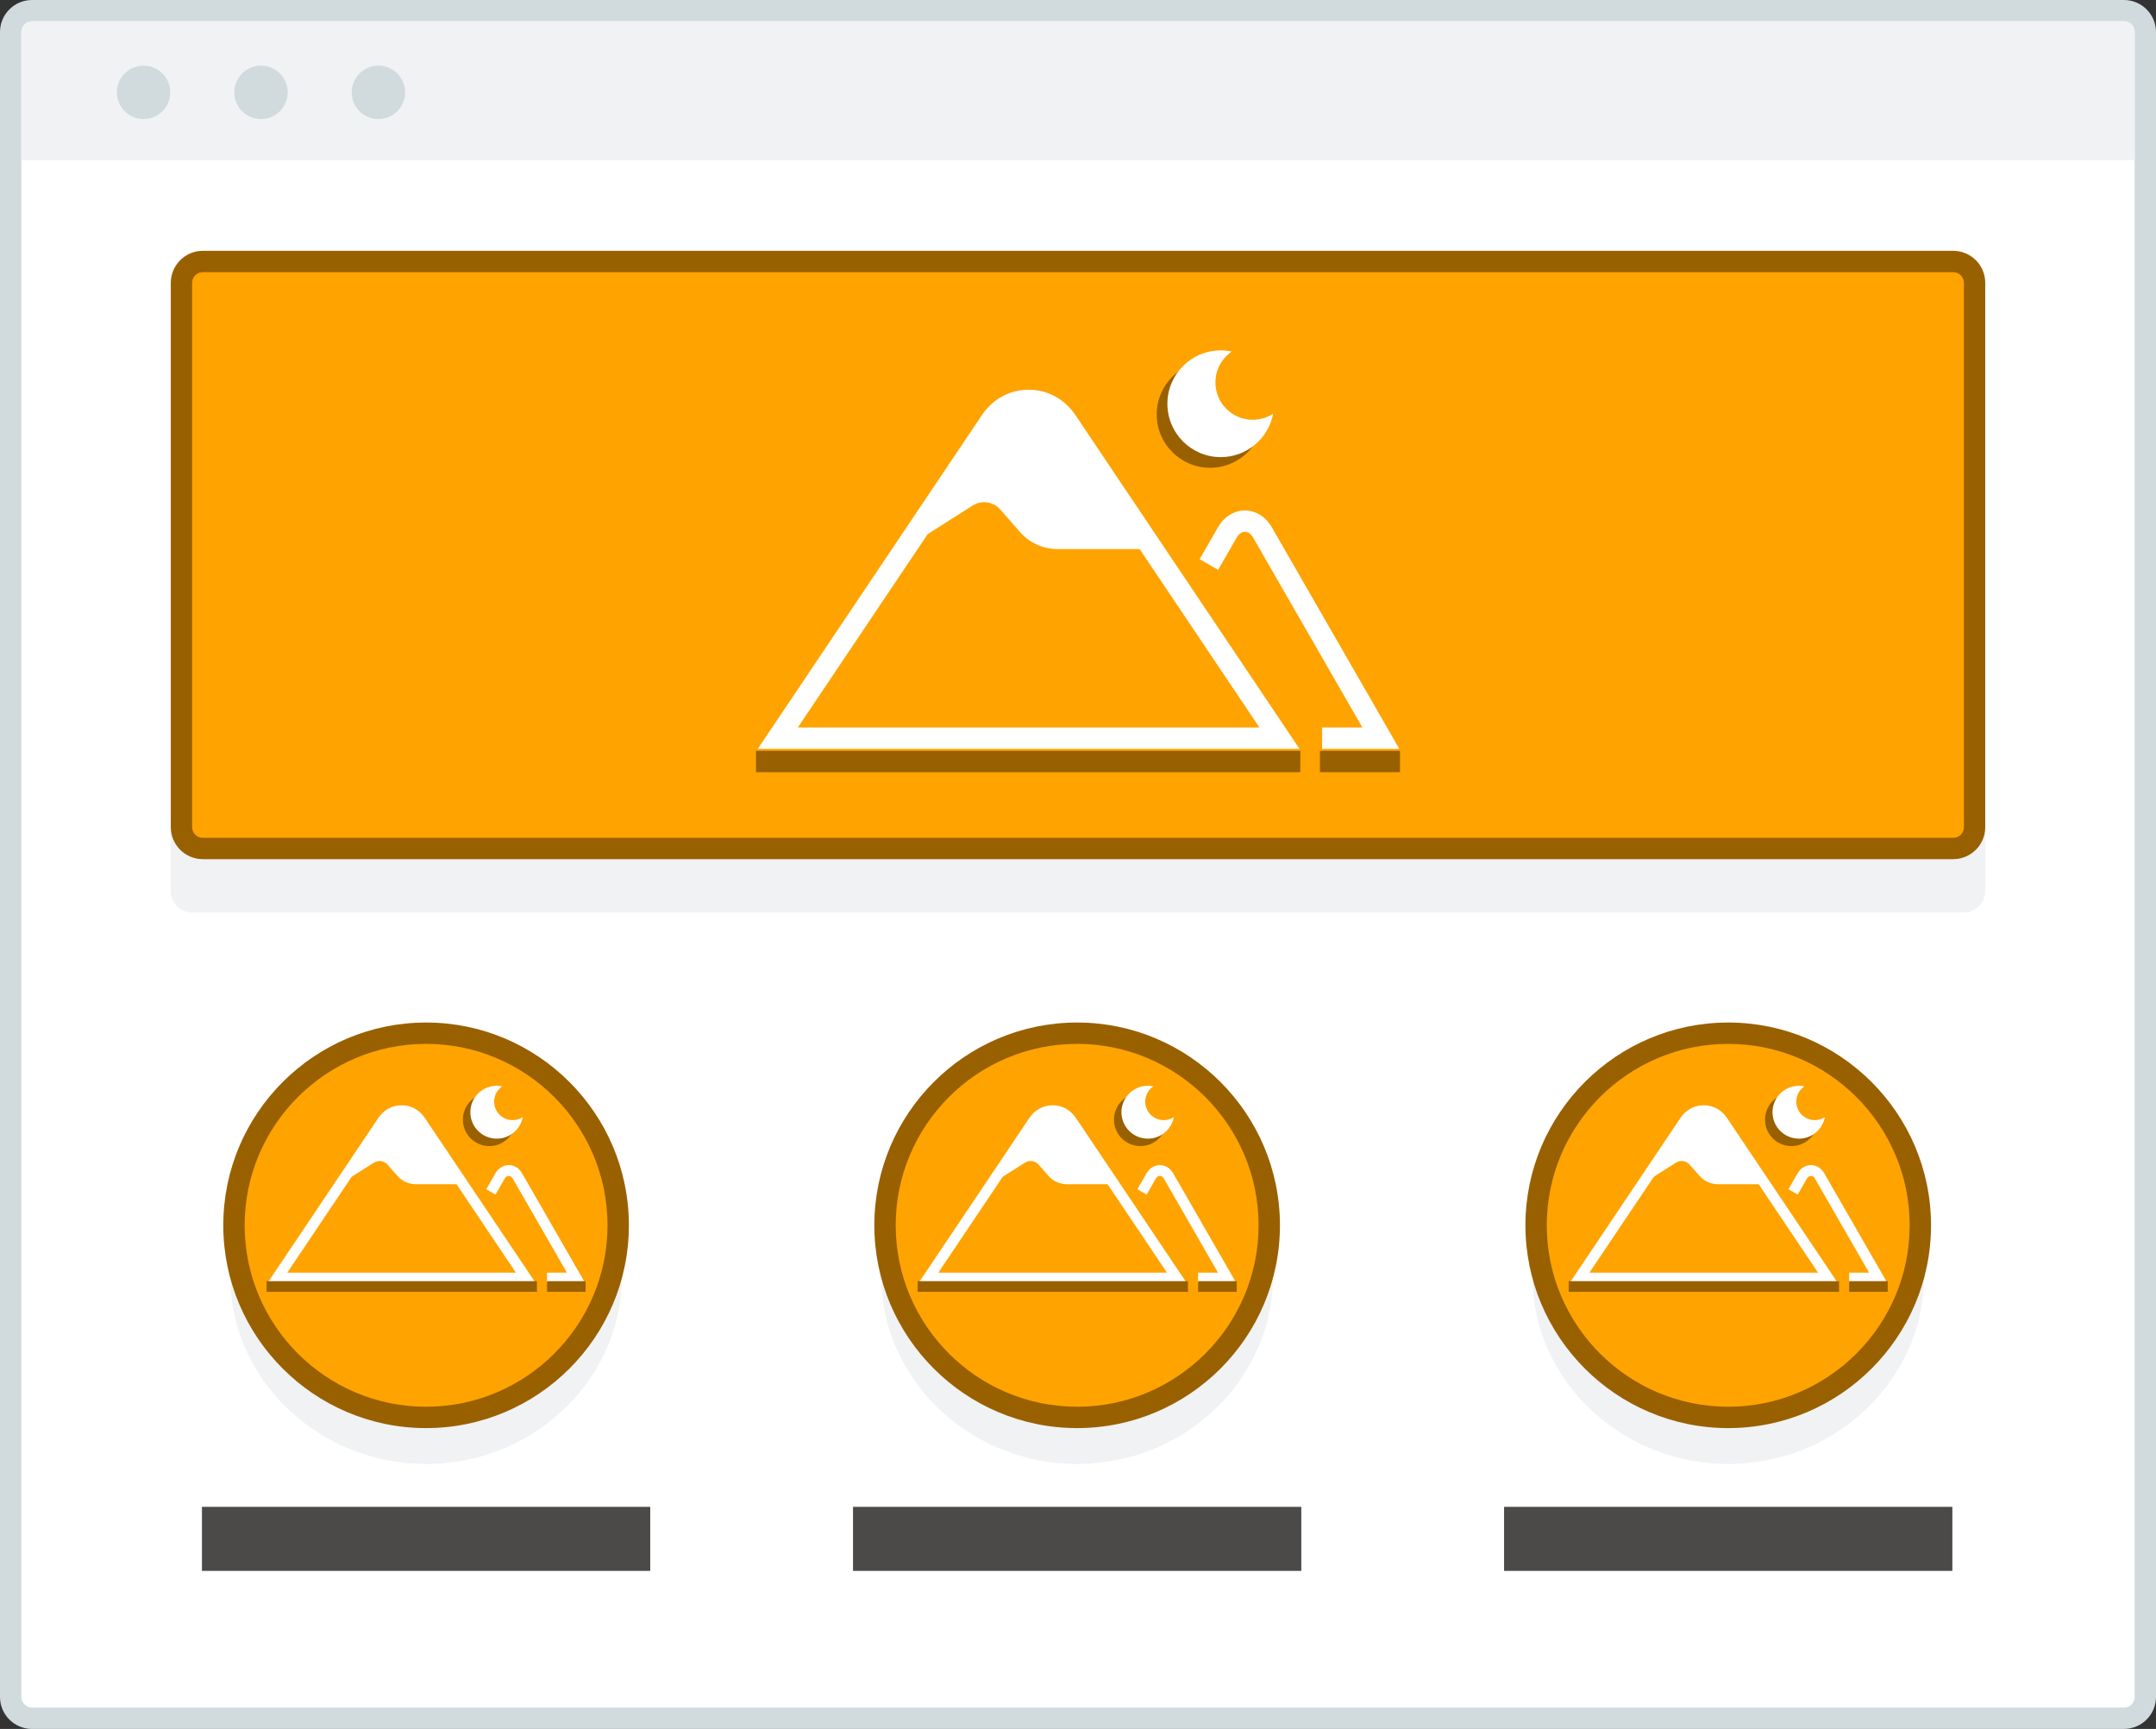 <?xml version="1.0" encoding="UTF-8" standalone="no"?><svg xmlns="http://www.w3.org/2000/svg" xmlns:svg="http://www.w3.org/2000/svg" width="71.261mm" height="57.15mm" viewBox="0 0 71.261 57.15" version="1.1" id="svg1"><rect x="0" y="0" width="71.261" height="57.15" fill="#333333" stroke="none"/><defs id="defs1"/><g id="layer1" transform="translate(-48.948,-90.223)"><path id="path360" d="M 119.151,147.02 H 50.006 c -0.39,0 -0.706,-0.316 -0.706,-0.706 V 91.281 c 0,-0.389 0.316,-0.706 0.706,-0.706 H 119.151 c 0.389,0 0.706,0.316 0.706,0.706 v 55.033 c 0,0.39 -0.316,0.706 -0.706,0.706" style="fill:#ffffff;fill-opacity:1;fill-rule:nonzero;stroke:none;stroke-width:0.035"/><path id="path361" d="m 50.006,90.928 c -0.194,0 -0.353,0.158 -0.353,0.353 v 55.033 c 0,0.195 0.158,0.353 0.353,0.353 H 119.151 c 0.194,0 0.353,-0.158 0.353,-0.353 V 91.281 c 0,-0.194 -0.158,-0.353 -0.353,-0.353 z M 119.151,147.373 H 50.006 c -0.584,0 -1.058,-0.475 -1.058,-1.058 V 91.281 c 0,-0.583 0.475,-1.058 1.058,-1.058 H 119.151 c 0.583,0 1.058,0.475 1.058,1.058 v 55.033 c 0,0.584 -0.475,1.058 -1.058,1.058" style="fill:#d1dadd;fill-opacity:1;fill-rule:nonzero;stroke:none;stroke-width:0.035"/><path id="path362" d="m 49.653,95.515 v -4.24 c 0,-0.195 0.158,-0.353 0.353,-0.353 H 119.151 c 0.195,0 0.353,0.158 0.353,0.353 v 4.24 H 80.559 49.653" style="fill:#f0f2f3;fill-opacity:1;fill-rule:nonzero;stroke:none;stroke-width:0.035"/><path id="path363" d="m 54.575,93.276 c 0,0.487 -0.395,0.882 -0.882,0.882 -0.487,0 -0.882,-0.395 -0.882,-0.882 0,-0.487 0.395,-0.882 0.882,-0.882 0.487,0 0.882,0.395 0.882,0.882" style="fill:#d1dadd;fill-opacity:1;fill-rule:nonzero;stroke:none;stroke-width:0.035"/><path id="path364" d="m 58.456,93.276 c 0,0.487 -0.395,0.882 -0.882,0.882 -0.487,0 -0.882,-0.395 -0.882,-0.882 0,-0.487 0.395,-0.882 0.882,-0.882 0.487,0 0.882,0.395 0.882,0.882" style="fill:#d1dadd;fill-opacity:1;fill-rule:nonzero;stroke:none;stroke-width:0.035"/><path id="path365" d="m 62.337,93.276 c 0,0.487 -0.395,0.882 -0.882,0.882 -0.487,0 -0.882,-0.395 -0.882,-0.882 0,-0.487 0.395,-0.882 0.882,-0.882 0.487,0 0.882,0.395 0.882,0.882" style="fill:#d1dadd;fill-opacity:1;fill-rule:nonzero;stroke:none;stroke-width:0.035"/><path id="path366" d="M 113.859,120.385 H 55.298 c -0.39,0 -0.706,-0.316 -0.706,-0.706 v -2.469 h 59.972 v 2.469 c 0,0.39 -0.316,0.706 -0.706,0.706" style="fill:#f0f2f3;fill-opacity:1;fill-rule:nonzero;stroke:none;stroke-width:0.035"/><path id="path367" d="M 113.506,118.269 H 55.651 c -0.39,0 -0.706,-0.316 -0.706,-0.706 V 99.572 c 0,-0.389 0.316,-0.706 0.706,-0.706 h 57.856 c 0.389,0 0.706,0.316 0.706,0.706 v 17.992 c 0,0.39 -0.316,0.706 -0.706,0.706" style="fill:#ffa300;fill-opacity:1;fill-rule:nonzero;stroke:none;stroke-width:0.035"/><path id="path368" d="m 55.651,99.219 c -0.194,0 -0.353,0.158 -0.353,0.353 v 17.992 c 0,0.195 0.158,0.353 0.353,0.353 h 57.856 c 0.194,0 0.353,-0.158 0.353,-0.353 V 99.572 c 0,-0.195 -0.158,-0.353 -0.353,-0.353 z M 113.506,118.622 H 55.651 c -0.584,0 -1.058,-0.475 -1.058,-1.058 V 99.572 c 0,-0.583 0.475,-1.058 1.058,-1.058 h 57.856 c 0.584,0 1.058,0.475 1.058,1.058 v 17.992 c 0,0.584 -0.475,1.058 -1.058,1.058" style="fill:#996000;fill-opacity:1;fill-rule:nonzero;stroke:none;stroke-width:0.035"/><path id="path369" d="m 75.318,114.27 h 15.257 l -6.666,-9.929 c -0.227,-0.338 -0.577,-0.531 -0.962,-0.531 -0.385,0 -0.735,0.193 -0.962,0.531 z m 16.58,0.706 H 73.995 l 7.405,-11.028 c 0.36,-0.536 0.924,-0.843 1.548,-0.843 0.624,0 1.188,0.307 1.548,0.843 l 7.404,11.028" style="fill:#ffffff;fill-opacity:1;fill-rule:nonzero;stroke:none;stroke-width:0.035"/><path id="path370" d="m 95.198,114.976 h -2.55 v -0.706 h 1.33 l -3.61,-6.275 c -0.071,-0.123 -0.17,-0.193 -0.273,-0.193 h -3.53e-4 c -0.103,0 -0.202,0.07 -0.273,0.193 l -0.612,1.064 -0.611,-0.352 0.612,-1.064 c 0.197,-0.342 0.528,-0.546 0.884,-0.546 3.53e-4,0 3.53e-4,0 3.53e-4,0 0.357,0 0.687,0.204 0.884,0.546 l 4.219,7.332" style="fill:#ffffff;fill-opacity:1;fill-rule:nonzero;stroke:none;stroke-width:0.035"/><path id="path371" d="m 78.831,108.372 2.781,-4.227 c 0.654,-0.916 2.015,-0.916 2.67,0 l 2.713,4.227 h -3.093 c -0.476,0 -0.929,-0.205 -1.242,-0.563 l -0.652,-0.745 c -0.229,-0.262 -0.615,-0.317 -0.909,-0.131 l -2.267,1.44" style="fill:#ffffff;fill-opacity:1;fill-rule:nonzero;stroke:none;stroke-width:0.035"/><path id="path372" d="m 89.129,104.09 c -0.482,-0.482 -0.482,-1.264 0,-1.746 0.056,-0.056 0.116,-0.104 0.18,-0.147 -0.118,-0.025 -0.24,-0.039 -0.365,-0.039 -0.974,0 -1.764,0.79 -1.764,1.764 0,0.974 0.79,1.764 1.764,1.764 0.861,0 1.576,-0.618 1.731,-1.434 -0.479,0.311 -1.126,0.258 -1.546,-0.162" style="fill:#996000;fill-opacity:1;fill-rule:nonzero;stroke:none;stroke-width:0.035"/><path id="path373" d="M 91.928,115.748 H 73.936 v -0.706 h 17.991 v 0.706" style="fill:#996000;fill-opacity:1;fill-rule:nonzero;stroke:none;stroke-width:0.035"/><path id="path374" d="m 95.221,115.748 h -2.646 v -0.706 h 2.646 v 0.706" style="fill:#996000;fill-opacity:1;fill-rule:nonzero;stroke:none;stroke-width:0.035"/><path id="path375" d="m 89.482,103.737 c -0.482,-0.482 -0.482,-1.264 0,-1.746 0.056,-0.056 0.116,-0.104 0.18,-0.147 -0.118,-0.025 -0.24,-0.039 -0.365,-0.039 -0.974,0 -1.764,0.79 -1.764,1.764 0,0.974 0.79,1.764 1.764,1.764 0.861,0 1.576,-0.618 1.731,-1.434 -0.479,0.311 -1.126,0.258 -1.546,-0.162" style="fill:#ffffff;fill-opacity:1;fill-rule:nonzero;stroke:none;stroke-width:0.035"/><path id="path376" d="m 69.381,131.389 c 0,0 0.014,0.078 0.039,0.226 0.013,0.15 0.079,0.358 0.071,0.645 0.002,0.143 0.007,0.304 0.005,0.481 -0.011,0.172 -0.037,0.357 -0.059,0.559 -0.027,0.2 -0.083,0.408 -0.13,0.634 -0.052,0.224 -0.147,0.446 -0.227,0.689 -0.101,0.231 -0.214,0.473 -0.347,0.716 -0.145,0.234 -0.287,0.486 -0.476,0.715 -0.35,0.481 -0.814,0.916 -1.339,1.309 -0.136,0.092 -0.274,0.185 -0.412,0.278 -0.141,0.09 -0.294,0.162 -0.444,0.243 -0.295,0.17 -0.625,0.281 -0.951,0.401 -0.664,0.219 -1.372,0.316 -2.08,0.335 l -0.511,-0.029 c -0.143,-0.002 -0.334,-0.031 -0.521,-0.06 -0.382,-0.044 -0.714,-0.151 -1.048,-0.246 -0.326,-0.121 -0.656,-0.23 -0.951,-0.401 -0.149,-0.082 -0.303,-0.153 -0.444,-0.243 -0.139,-0.093 -0.276,-0.186 -0.413,-0.278 -0.525,-0.393 -0.989,-0.829 -1.34,-1.309 -0.189,-0.228 -0.33,-0.482 -0.476,-0.715 -0.132,-0.243 -0.245,-0.485 -0.347,-0.716 -0.08,-0.243 -0.174,-0.465 -0.227,-0.689 -0.047,-0.226 -0.102,-0.434 -0.129,-0.634 -0.022,-0.202 -0.048,-0.388 -0.059,-0.56 0.002,-0.173 0.004,-0.332 0.006,-0.475 -0.009,-0.282 0.057,-0.505 0.071,-0.652 0.026,-0.147 0.039,-0.225 0.039,-0.225 0,0 0.022,0.077 0.062,0.222 0.043,0.143 0.08,0.353 0.176,0.609 0.044,0.126 0.093,0.266 0.147,0.417 0.071,0.146 0.133,0.305 0.206,0.471 0.16,0.328 0.366,0.677 0.611,1.033 0.26,0.347 0.55,0.708 0.912,1.029 0.343,0.338 0.765,0.622 1.203,0.883 0.445,0.259 0.94,0.442 1.447,0.595 0.259,0.059 0.524,0.122 0.76,0.147 0.12,0.018 0.235,0.042 0.404,0.043 l 0.422,0.019 c 0.538,-0.01 1.073,-0.074 1.587,-0.208 0.507,-0.151 1.002,-0.336 1.448,-0.594 0.439,-0.262 0.86,-0.546 1.204,-0.884 0.362,-0.322 0.652,-0.682 0.912,-1.03 0.115,-0.181 0.239,-0.353 0.338,-0.527 0.093,-0.176 0.197,-0.342 0.272,-0.507 0.072,-0.166 0.135,-0.325 0.206,-0.471 0.053,-0.15 0.101,-0.288 0.145,-0.412 0.096,-0.25 0.134,-0.475 0.176,-0.615 0.04,-0.144 0.061,-0.221 0.061,-0.221" style="fill:#f0f2f3;fill-opacity:1;fill-rule:nonzero;stroke:none;stroke-width:0.035"/><path id="path377" d="m 69.381,130.726 c 0,3.507 -2.843,6.35 -6.35,6.35 -3.507,0 -6.35,-2.843 -6.35,-6.35 0,-3.507 2.843,-6.35 6.35,-6.35 3.507,0 6.35,2.843 6.35,6.35" style="fill:#ffa300;fill-opacity:1;fill-rule:nonzero;stroke:none;stroke-width:0.035"/><path id="path378" d="m 63.031,124.728 c -3.307,0 -5.997,2.69 -5.997,5.997 0,3.307 2.69,5.997 5.997,5.997 3.307,0 5.997,-2.69 5.997,-5.997 0,-3.307 -2.69,-5.997 -5.997,-5.997 z m 0,12.7 c -3.696,0 -6.703,-3.007 -6.703,-6.703 0,-3.696 3.007,-6.703 6.703,-6.703 3.696,0 6.703,3.007 6.703,6.703 0,3.696 -3.007,6.703 -6.703,6.703" style="fill:#996000;fill-opacity:1;fill-rule:nonzero;stroke:none;stroke-width:0.035"/><path id="path379" d="m 58.444,132.289 h 7.555 l -3.302,-4.918 c -0.224,-0.333 -0.727,-0.333 -0.951,0 z m 8.217,0.353 h -8.879 l 3.671,-5.467 c 0.179,-0.266 0.459,-0.418 0.768,-0.418 0.31,0 0.59,0.152 0.768,0.418 l 3.671,5.467" style="fill:#ffffff;fill-opacity:1;fill-rule:nonzero;stroke:none;stroke-width:0.035"/><path id="path380" d="m 68.296,132.642 h -1.267 v -0.353 h 0.656 l -1.788,-3.107 c -0.069,-0.121 -0.198,-0.121 -0.268,0 l -0.303,0.527 -0.306,-0.176 0.303,-0.527 c 0.098,-0.17 0.262,-0.272 0.44,-0.272 0.177,0 0.342,0.102 0.44,0.272 l 2.092,3.636" style="fill:#ffffff;fill-opacity:1;fill-rule:nonzero;stroke:none;stroke-width:0.035"/><path id="path381" d="m 60.182,129.367 1.378,-2.095 c 0.324,-0.454 0.999,-0.454 1.323,0 l 1.344,2.095 h -1.533 c -0.236,0 -0.46,-0.102 -0.615,-0.279 l -0.323,-0.369 c -0.114,-0.13 -0.305,-0.157 -0.451,-0.065 l -1.124,0.713" style="fill:#ffffff;fill-opacity:1;fill-rule:nonzero;stroke:none;stroke-width:0.035"/><path id="path382" d="m 65.213,127.317 c -0.239,-0.239 -0.239,-0.627 0,-0.866 0.028,-0.028 0.058,-0.051 0.089,-0.073 -0.058,-0.012 -0.119,-0.019 -0.181,-0.019 -0.483,0 -0.874,0.391 -0.874,0.874 0,0.483 0.391,0.874 0.874,0.874 0.427,0 0.781,-0.306 0.858,-0.711 -0.237,0.155 -0.558,0.128 -0.766,-0.08" style="fill:#996000;fill-opacity:1;fill-rule:nonzero;stroke:none;stroke-width:0.035"/><path id="path383" d="m 65.46,127.07 c -0.239,-0.238 -0.239,-0.626 0,-0.865 0.028,-0.028 0.058,-0.051 0.089,-0.073 -0.058,-0.012 -0.119,-0.019 -0.181,-0.019 -0.483,0 -0.874,0.392 -0.874,0.874 0,0.483 0.391,0.874 0.874,0.874 0.427,0 0.781,-0.306 0.858,-0.711 -0.237,0.154 -0.558,0.128 -0.766,-0.08" style="fill:#ffffff;fill-opacity:1;fill-rule:nonzero;stroke:none;stroke-width:0.035"/><path id="path384" d="m 66.694,132.924 h -8.935 v -0.353 h 8.935 v 0.353" style="fill:#996000;fill-opacity:1;fill-rule:nonzero;stroke:none;stroke-width:0.035"/><path id="path385" d="m 68.303,132.924 h -1.274 v -0.353 h 1.274 v 0.353" style="fill:#996000;fill-opacity:1;fill-rule:nonzero;stroke:none;stroke-width:0.035"/><path id="path386" d="M 70.439,142.148 H 55.623 v -2.117 h 14.817 v 2.117" style="fill:#4c4a48;fill-opacity:1;fill-rule:nonzero;stroke:none;stroke-width:0.035"/><path id="path387" d="m 90.9,131.389 c 0,0 0.013,0.078 0.039,0.226 0.013,0.15 0.079,0.358 0.071,0.645 0.002,0.143 0.007,0.304 0.005,0.481 -0.012,0.172 -0.037,0.357 -0.059,0.559 -0.028,0.2 -0.083,0.408 -0.13,0.634 -0.052,0.224 -0.147,0.446 -0.227,0.689 -0.102,0.231 -0.214,0.473 -0.347,0.716 -0.145,0.234 -0.287,0.486 -0.476,0.715 -0.35,0.481 -0.814,0.916 -1.339,1.309 -0.137,0.092 -0.274,0.185 -0.412,0.278 -0.141,0.09 -0.295,0.162 -0.444,0.243 -0.295,0.17 -0.625,0.281 -0.951,0.401 -0.664,0.219 -1.372,0.316 -2.08,0.335 l -0.511,-0.029 c -0.143,-0.002 -0.334,-0.031 -0.521,-0.06 -0.382,-0.044 -0.714,-0.151 -1.048,-0.246 -0.326,-0.121 -0.656,-0.23 -0.951,-0.401 -0.149,-0.082 -0.303,-0.153 -0.444,-0.243 -0.138,-0.093 -0.276,-0.186 -0.412,-0.278 -0.525,-0.393 -0.989,-0.829 -1.34,-1.309 -0.189,-0.228 -0.33,-0.482 -0.476,-0.715 -0.132,-0.243 -0.245,-0.485 -0.347,-0.716 -0.08,-0.243 -0.174,-0.465 -0.227,-0.689 -0.047,-0.226 -0.102,-0.434 -0.129,-0.634 -0.022,-0.202 -0.048,-0.388 -0.059,-0.56 0.002,-0.173 0.004,-0.332 0.006,-0.475 -0.009,-0.282 0.057,-0.505 0.071,-0.652 0.026,-0.147 0.039,-0.225 0.039,-0.225 0,0 0.022,0.077 0.062,0.222 0.043,0.143 0.08,0.353 0.176,0.609 0.044,0.126 0.093,0.266 0.147,0.417 0.071,0.146 0.133,0.305 0.206,0.471 0.16,0.328 0.366,0.677 0.611,1.033 0.26,0.347 0.55,0.708 0.912,1.029 0.343,0.338 0.765,0.622 1.203,0.883 0.445,0.259 0.941,0.442 1.447,0.595 0.26,0.059 0.524,0.122 0.761,0.147 0.12,0.018 0.235,0.042 0.404,0.043 l 0.422,0.019 c 0.538,-0.01 1.073,-0.074 1.587,-0.208 0.507,-0.151 1.002,-0.336 1.447,-0.594 0.439,-0.262 0.86,-0.546 1.204,-0.884 0.361,-0.322 0.652,-0.682 0.912,-1.03 0.115,-0.181 0.239,-0.353 0.339,-0.527 0.093,-0.176 0.197,-0.342 0.272,-0.507 0.072,-0.166 0.135,-0.325 0.206,-0.471 0.053,-0.15 0.101,-0.288 0.145,-0.412 0.096,-0.25 0.133,-0.475 0.176,-0.615 0.04,-0.144 0.061,-0.221 0.061,-0.221" style="fill:#f0f2f3;fill-opacity:1;fill-rule:nonzero;stroke:none;stroke-width:0.035"/><path id="path388" d="m 90.9,130.726 c 0,3.507 -2.843,6.35 -6.35,6.35 -3.507,0 -6.35,-2.843 -6.35,-6.35 0,-3.507 2.843,-6.35 6.35,-6.35 3.507,0 6.35,2.843 6.35,6.35" style="fill:#ffa300;fill-opacity:1;fill-rule:nonzero;stroke:none;stroke-width:0.035"/><path id="path389" d="m 84.55,124.728 c -3.307,0 -5.997,2.69 -5.997,5.997 0,3.307 2.69,5.997 5.997,5.997 3.307,0 5.997,-2.69 5.997,-5.997 0,-3.307 -2.69,-5.997 -5.997,-5.997 z m 0,12.7 c -3.696,0 -6.703,-3.007 -6.703,-6.703 0,-3.696 3.007,-6.703 6.703,-6.703 3.696,0 6.703,3.007 6.703,6.703 0,3.696 -3.007,6.703 -6.703,6.703" style="fill:#996000;fill-opacity:1;fill-rule:nonzero;stroke:none;stroke-width:0.035"/><path id="path390" d="m 79.963,132.289 h 7.555 l -3.302,-4.918 c -0.224,-0.333 -0.727,-0.333 -0.951,0 z m 8.217,0.353 h -8.879 l 3.671,-5.467 c 0.179,-0.266 0.459,-0.418 0.768,-0.418 0.31,0 0.59,0.152 0.768,0.418 l 3.671,5.467" style="fill:#ffffff;fill-opacity:1;fill-rule:nonzero;stroke:none;stroke-width:0.035"/><path id="path391" d="m 89.815,132.642 h -1.267 v -0.353 h 0.657 l -1.788,-3.107 c -0.069,-0.121 -0.198,-0.121 -0.267,0 l -0.303,0.527 -0.306,-0.176 0.303,-0.527 c 0.098,-0.17 0.262,-0.272 0.44,-0.272 0.177,0 0.342,0.102 0.44,0.272 l 2.092,3.636" style="fill:#ffffff;fill-opacity:1;fill-rule:nonzero;stroke:none;stroke-width:0.035"/><path id="path392" d="m 81.701,129.367 1.378,-2.095 c 0.324,-0.454 0.999,-0.454 1.323,0 l 1.344,2.095 h -1.533 c -0.236,0 -0.46,-0.102 -0.615,-0.279 l -0.323,-0.369 c -0.114,-0.13 -0.305,-0.157 -0.45,-0.065 l -1.124,0.713" style="fill:#ffffff;fill-opacity:1;fill-rule:nonzero;stroke:none;stroke-width:0.035"/><path id="path393" d="m 86.733,127.317 c -0.239,-0.239 -0.239,-0.627 0,-0.866 0.028,-0.028 0.058,-0.051 0.089,-0.073 -0.058,-0.012 -0.119,-0.019 -0.181,-0.019 -0.483,0 -0.874,0.391 -0.874,0.874 0,0.483 0.392,0.874 0.874,0.874 0.427,0 0.781,-0.306 0.858,-0.711 -0.237,0.155 -0.558,0.128 -0.766,-0.08" style="fill:#996000;fill-opacity:1;fill-rule:nonzero;stroke:none;stroke-width:0.035"/><path id="path394" d="m 86.98,127.07 c -0.239,-0.238 -0.239,-0.626 0,-0.865 0.028,-0.028 0.058,-0.051 0.089,-0.073 -0.059,-0.012 -0.119,-0.019 -0.181,-0.019 -0.483,0 -0.874,0.392 -0.874,0.874 0,0.483 0.392,0.874 0.874,0.874 0.427,0 0.781,-0.306 0.858,-0.711 -0.237,0.154 -0.558,0.128 -0.766,-0.08" style="fill:#ffffff;fill-opacity:1;fill-rule:nonzero;stroke:none;stroke-width:0.035"/><path id="path395" d="m 88.213,132.924 h -8.935 v -0.353 h 8.935 v 0.353" style="fill:#996000;fill-opacity:1;fill-rule:nonzero;stroke:none;stroke-width:0.035"/><path id="path396" d="m 89.823,132.924 h -1.274 v -0.353 h 1.274 v 0.353" style="fill:#996000;fill-opacity:1;fill-rule:nonzero;stroke:none;stroke-width:0.035"/><path id="path397" d="M 91.959,142.148 H 77.142 v -2.117 h 14.817 v 2.117" style="fill:#4c4a48;fill-opacity:1;fill-rule:nonzero;stroke:none;stroke-width:0.035"/><path id="path398" d="m 112.42,131.389 c 0,0 0.013,0.078 0.039,0.226 0.013,0.15 0.079,0.358 0.07,0.645 0.002,0.143 0.007,0.304 0.005,0.481 -0.012,0.172 -0.037,0.357 -0.059,0.559 -0.028,0.2 -0.083,0.408 -0.13,0.634 -0.052,0.224 -0.147,0.446 -0.227,0.689 -0.102,0.231 -0.214,0.473 -0.347,0.716 -0.145,0.234 -0.287,0.486 -0.476,0.715 -0.35,0.481 -0.814,0.916 -1.339,1.309 -0.137,0.092 -0.274,0.185 -0.412,0.278 -0.141,0.09 -0.295,0.162 -0.444,0.243 -0.295,0.17 -0.625,0.281 -0.951,0.401 -0.664,0.219 -1.372,0.316 -2.08,0.335 l -0.511,-0.029 c -0.143,-0.002 -0.334,-0.031 -0.521,-0.06 -0.382,-0.044 -0.714,-0.151 -1.048,-0.246 -0.326,-0.121 -0.656,-0.23 -0.951,-0.401 -0.149,-0.082 -0.303,-0.153 -0.444,-0.243 -0.138,-0.093 -0.276,-0.186 -0.412,-0.278 -0.525,-0.393 -0.99,-0.829 -1.34,-1.309 -0.189,-0.228 -0.33,-0.482 -0.476,-0.715 -0.133,-0.243 -0.245,-0.485 -0.346,-0.716 -0.08,-0.243 -0.175,-0.465 -0.227,-0.689 -0.047,-0.226 -0.102,-0.434 -0.129,-0.634 -0.022,-0.202 -0.048,-0.388 -0.059,-0.56 0.003,-0.173 0.005,-0.332 0.006,-0.475 -0.009,-0.282 0.058,-0.505 0.071,-0.652 0.025,-0.147 0.039,-0.225 0.039,-0.225 0,0 0.022,0.077 0.062,0.222 0.043,0.143 0.08,0.353 0.176,0.609 0.044,0.126 0.093,0.266 0.146,0.417 0.071,0.146 0.133,0.305 0.206,0.471 0.159,0.328 0.367,0.677 0.611,1.033 0.26,0.347 0.55,0.708 0.912,1.029 0.344,0.338 0.765,0.622 1.203,0.883 0.445,0.259 0.94,0.442 1.447,0.595 0.26,0.059 0.524,0.122 0.761,0.147 0.12,0.018 0.235,0.042 0.404,0.043 l 0.422,0.019 c 0.538,-0.01 1.073,-0.074 1.587,-0.208 0.507,-0.151 1.002,-0.336 1.447,-0.594 0.439,-0.262 0.86,-0.546 1.204,-0.884 0.361,-0.322 0.652,-0.682 0.912,-1.03 0.115,-0.181 0.239,-0.353 0.339,-0.527 0.093,-0.176 0.197,-0.342 0.272,-0.507 0.072,-0.166 0.135,-0.325 0.206,-0.471 0.053,-0.15 0.101,-0.288 0.145,-0.412 0.096,-0.25 0.133,-0.475 0.176,-0.615 0.04,-0.144 0.061,-0.221 0.061,-0.221" style="fill:#f0f2f3;fill-opacity:1;fill-rule:nonzero;stroke:none;stroke-width:0.035"/><path id="path399" d="m 112.42,130.726 c 0,3.507 -2.843,6.35 -6.35,6.35 -3.507,0 -6.35,-2.843 -6.35,-6.35 0,-3.507 2.843,-6.35 6.35,-6.35 3.507,0 6.35,2.843 6.35,6.35" style="fill:#ffa300;fill-opacity:1;fill-rule:nonzero;stroke:none;stroke-width:0.035"/><path id="path400" d="m 106.07,124.728 c -3.307,0 -5.997,2.69 -5.997,5.997 0,3.307 2.69,5.997 5.997,5.997 3.307,0 5.997,-2.69 5.997,-5.997 0,-3.307 -2.69,-5.997 -5.997,-5.997 z m 0,12.7 c -3.696,0 -6.703,-3.007 -6.703,-6.703 0,-3.696 3.007,-6.703 6.703,-6.703 3.696,0 6.703,3.007 6.703,6.703 0,3.696 -3.007,6.703 -6.703,6.703" style="fill:#996000;fill-opacity:1;fill-rule:nonzero;stroke:none;stroke-width:0.035"/><path id="path401" d="m 101.483,132.289 h 7.555 l -3.302,-4.918 c -0.224,-0.333 -0.727,-0.333 -0.951,0 z m 8.217,0.353 h -8.879 l 3.671,-5.467 c 0.178,-0.266 0.459,-0.418 0.768,-0.418 0.31,0 0.59,0.152 0.768,0.418 l 3.671,5.467" style="fill:#ffffff;fill-opacity:1;fill-rule:nonzero;stroke:none;stroke-width:0.035"/><path id="path402" d="m 111.335,132.642 h -1.267 v -0.353 h 0.657 l -1.788,-3.107 c -0.069,-0.121 -0.198,-0.121 -0.267,0 l -0.303,0.527 -0.306,-0.176 0.303,-0.527 c 0.098,-0.17 0.262,-0.272 0.44,-0.272 0.177,0 0.342,0.102 0.44,0.272 l 2.092,3.636" style="fill:#ffffff;fill-opacity:1;fill-rule:nonzero;stroke:none;stroke-width:0.035"/><path id="path403" d="m 103.221,129.367 1.378,-2.095 c 0.324,-0.454 0.999,-0.454 1.323,0 l 1.344,2.095 h -1.533 c -0.236,0 -0.46,-0.102 -0.615,-0.279 l -0.324,-0.369 c -0.114,-0.13 -0.305,-0.157 -0.451,-0.065 l -1.124,0.713" style="fill:#ffffff;fill-opacity:1;fill-rule:nonzero;stroke:none;stroke-width:0.035"/><path id="path404" d="m 108.252,127.317 c -0.239,-0.239 -0.239,-0.627 0,-0.866 0.028,-0.028 0.058,-0.051 0.089,-0.073 -0.058,-0.012 -0.119,-0.019 -0.181,-0.019 -0.483,0 -0.874,0.391 -0.874,0.874 0,0.483 0.392,0.874 0.874,0.874 0.427,0 0.781,-0.306 0.858,-0.711 -0.237,0.155 -0.558,0.128 -0.766,-0.08" style="fill:#996000;fill-opacity:1;fill-rule:nonzero;stroke:none;stroke-width:0.035"/><path id="path405" d="m 108.499,127.07 c -0.239,-0.238 -0.239,-0.626 0,-0.865 0.028,-0.028 0.058,-0.051 0.089,-0.073 -0.059,-0.012 -0.119,-0.019 -0.181,-0.019 -0.483,0 -0.874,0.392 -0.874,0.874 0,0.483 0.392,0.874 0.874,0.874 0.427,0 0.781,-0.306 0.858,-0.711 -0.237,0.154 -0.558,0.128 -0.766,-0.08" style="fill:#ffffff;fill-opacity:1;fill-rule:nonzero;stroke:none;stroke-width:0.035"/><path id="path406" d="m 109.733,132.924 h -8.935 v -0.353 h 8.935 v 0.353" style="fill:#996000;fill-opacity:1;fill-rule:nonzero;stroke:none;stroke-width:0.035"/><path id="path407" d="m 111.342,132.924 h -1.274 v -0.353 h 1.274 v 0.353" style="fill:#996000;fill-opacity:1;fill-rule:nonzero;stroke:none;stroke-width:0.035"/><path id="path408" d="M 113.478,142.148 H 98.661 v -2.117 h 14.817 v 2.117" style="fill:#4c4a48;fill-opacity:1;fill-rule:nonzero;stroke:none;stroke-width:0.035"/></g></svg>